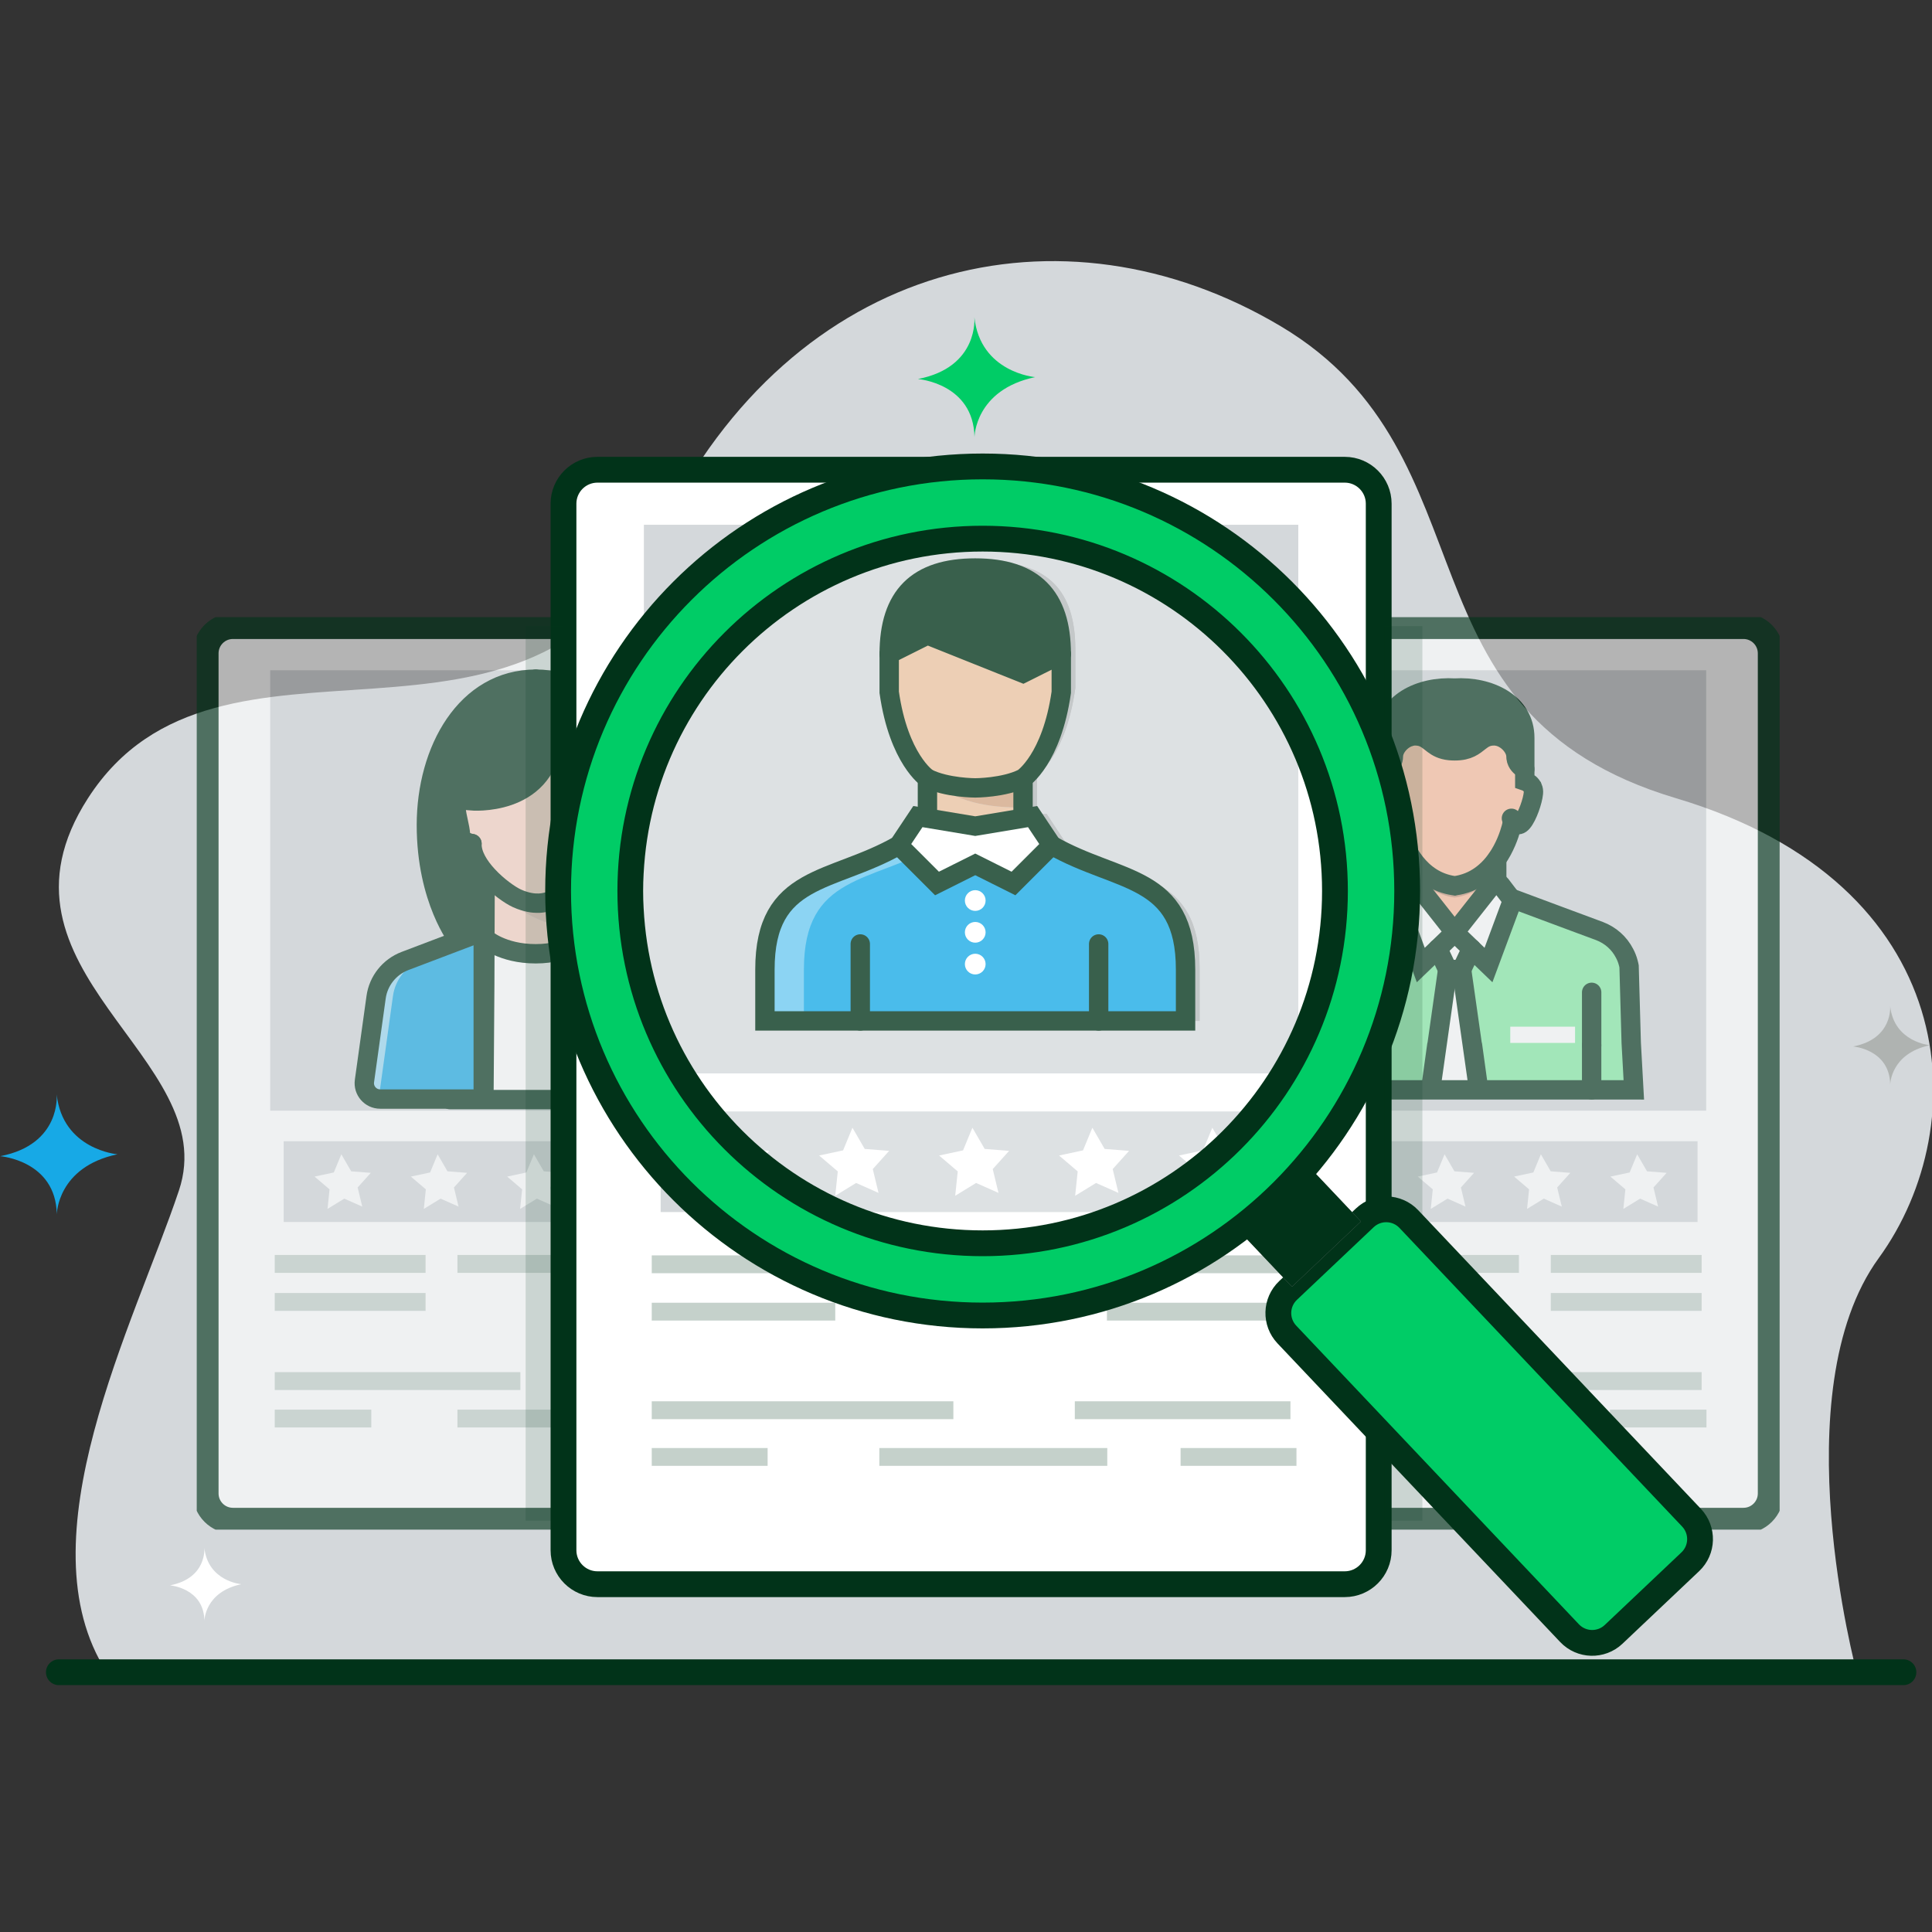 <?xml version="1.0" encoding="UTF-8" standalone="no"?>
<!DOCTYPE svg PUBLIC "-//W3C//DTD SVG 1.1//EN" "http://www.w3.org/Graphics/SVG/1.1/DTD/svg11.dtd">
<svg width="100%" height="100%" viewBox="0 0 150 150" version="1.1" xmlns="http://www.w3.org/2000/svg" xmlns:xlink="http://www.w3.org/1999/xlink" xml:space="preserve" xmlns:serif="http://www.serif.com/" style="fill-rule:evenodd;clip-rule:evenodd;stroke-linecap:round;stroke-miterlimit:10;">
    <rect x="0" y="0" width="150" height="150" fill="#333333" stroke="none"/>
    <g transform="matrix(0.693,0,0,0.693,-30.927,-18.863)">
        <g transform="matrix(1,0,0,1,252.637,49.208)">
            <path d="M0,165.353C0,165.353 -8.443,133.979 2.471,118.964C13.386,103.95 11.878,77.01 -20.242,67.437C-52.362,57.866 -40.065,29.106 -64.535,14.554C-89.004,0 -119.115,7.069 -133.945,37.318C-148.775,67.568 -183.415,44.565 -198.151,67.437C-210.625,86.798 -182.962,96.447 -187.958,111.373C-192.954,126.299 -205.631,150.476 -196.051,165.353L0,165.353Z" style="fill:rgb(212,216,219);fill-rule:nonzero;"/>
        </g>
        <g transform="matrix(-1,0.001,0.001,1,154.281,76.187)">
            <path d="M0.477,-13.431C0.477,-13.431 -0.061,-7.83 6.806,-6.51C6.806,-6.51 0.584,-6.023 0.477,-0C0.477,-0 0.423,-5.3 -6.324,-6.711C-6.324,-6.711 -0.181,-7.227 0.477,-13.431" style="fill:rgb(0,204,102);fill-rule:nonzero;"/>
        </g>
        <g transform="matrix(-1,0.001,0.001,1,51.469,163.256)">
            <path d="M0.477,-13.431C0.477,-13.431 -0.061,-7.83 6.806,-6.51C6.806,-6.51 0.583,-6.023 0.477,-0C0.477,-0 0.423,-5.301 -6.324,-6.711C-6.324,-6.711 -0.181,-7.228 0.477,-13.431" style="fill:rgb(23,169,230);fill-rule:nonzero;"/>
        </g>
        <g transform="matrix(-1,0.001,0.001,1,67.819,208.791)">
            <path d="M0.29,-8.174C0.29,-8.174 -0.037,-4.765 4.142,-3.962C4.142,-3.962 0.354,-3.666 0.29,-0C0.29,-0 0.257,-3.226 -3.849,-4.084C-3.849,-4.084 -0.11,-4.399 0.29,-8.174" style="fill:white;fill-rule:nonzero;"/>
        </g>
        <g transform="matrix(-1,0.001,0.001,1,256.708,148.72)">
            <path d="M0.311,-8.798C0.311,-8.798 -0.041,-5.129 4.458,-4.264C4.458,-4.264 0.38,-3.945 0.311,-0C0.311,-0 0.276,-3.472 -4.143,-4.396C-4.143,-4.396 -0.119,-4.734 0.311,-8.798" style="fill:rgb(175,179,177);fill-rule:nonzero;"/>
        </g>
        <g opacity="0.63">
            <g>
                <clipPath id="_clip1">
                    <rect x="66.669" y="96.362" width="75.316" height="102.229" clip-rule="nonzero"/>
                </clipPath>
                <g clip-path="url(#_clip1)">
                    <g transform="matrix(1,0,0,1,137.93,97.362)">
                        <path d="M0,100.229L-67.206,100.229C-68.893,100.229 -70.261,98.861 -70.261,97.174L-70.261,3.055C-70.261,1.368 -68.893,0 -67.206,0L0,0C1.687,0 3.055,1.368 3.055,3.055L3.055,97.174C3.055,98.861 1.687,100.229 0,100.229Z" style="fill:white;fill-rule:nonzero;stroke:rgb(1,51,25);stroke-width:2.89px;"/>
                    </g>
                    <g opacity="0.23">
                        <g transform="matrix(1,0,0,1,76.408,168.822)">
                            <clipPath id="_clip2">
                                <rect x="-1" y="-1" width="16.899" height="2" clip-rule="nonzero"/>
                            </clipPath>
                            <g clip-path="url(#_clip2)">
                                <path d="M0,0L14.899,0" style="fill:none;fill-rule:nonzero;stroke:rgb(1,51,25);stroke-width:2.89px;"/>
                            </g>
                        </g>
                    </g>
                    <g opacity="0.23">
                        <g transform="matrix(1,0,0,1,96.877,168.822)">
                            <clipPath id="_clip3">
                                <rect x="-1" y="-1" width="16.899" height="2" clip-rule="nonzero"/>
                            </clipPath>
                            <g clip-path="url(#_clip3)">
                                <path d="M0,0L14.899,0" style="fill:none;fill-rule:nonzero;stroke:rgb(1,51,25);stroke-width:2.89px;"/>
                            </g>
                        </g>
                    </g>
                    <g opacity="0.23">
                        <g transform="matrix(1,0,0,1,117.346,168.822)">
                            <clipPath id="_clip4">
                                <rect x="-1" y="-1" width="16.9" height="2" clip-rule="nonzero"/>
                            </clipPath>
                            <g clip-path="url(#_clip4)">
                                <path d="M0,0L14.899,0" style="fill:none;fill-rule:nonzero;stroke:rgb(1,51,25);stroke-width:2.89px;"/>
                            </g>
                        </g>
                    </g>
                    <g opacity="0.23">
                        <g transform="matrix(1,0,0,1,76.408,173.08)">
                            <clipPath id="_clip5">
                                <rect x="-1" y="-1" width="16.899" height="2" clip-rule="nonzero"/>
                            </clipPath>
                            <g clip-path="url(#_clip5)">
                                <path d="M0,0L14.899,0" style="fill:none;fill-rule:nonzero;stroke:rgb(1,51,25);stroke-width:2.89px;"/>
                            </g>
                        </g>
                    </g>
                    <g opacity="0.23">
                        <g transform="matrix(1,0,0,1,76.408,181.946)">
                            <clipPath id="_clip6">
                                <rect x="-1" y="-1" width="27.521" height="2" clip-rule="nonzero"/>
                            </clipPath>
                            <g clip-path="url(#_clip6)">
                                <path d="M0,0L25.521,0" style="fill:none;fill-rule:nonzero;stroke:rgb(1,51,25);stroke-width:2.89px;"/>
                            </g>
                        </g>
                    </g>
                    <g opacity="0.23">
                        <g transform="matrix(1,0,0,1,114.458,181.946)">
                            <clipPath id="_clip7">
                                <rect x="-1" y="-1" width="19.788" height="2" clip-rule="nonzero"/>
                            </clipPath>
                            <g clip-path="url(#_clip7)">
                                <path d="M0,0L17.788,0" style="fill:none;fill-rule:nonzero;stroke:rgb(1,51,25);stroke-width:2.89px;"/>
                            </g>
                        </g>
                    </g>
                    <g opacity="0.23">
                        <g transform="matrix(1,0,0,1,76.408,186.145)">
                            <clipPath id="_clip8">
                                <rect x="-1" y="-1" width="10.816" height="2" clip-rule="nonzero"/>
                            </clipPath>
                            <g clip-path="url(#_clip8)">
                                <path d="M0,0L8.816,0" style="fill:none;fill-rule:nonzero;stroke:rgb(1,51,25);stroke-width:2.89px;"/>
                            </g>
                        </g>
                    </g>
                    <g opacity="0.23">
                        <g transform="matrix(1,0,0,1,123.971,186.145)">
                            <clipPath id="_clip9">
                                <rect x="-1" y="-1" width="10.816" height="2" clip-rule="nonzero"/>
                            </clipPath>
                            <g clip-path="url(#_clip9)">
                                <path d="M0,0L8.816,0" style="fill:none;fill-rule:nonzero;stroke:rgb(1,51,25);stroke-width:2.89px;"/>
                            </g>
                        </g>
                    </g>
                    <g opacity="0.23">
                        <g transform="matrix(1,0,0,1,96.877,186.145)">
                            <clipPath id="_clip10">
                                <rect x="-1" y="-1" width="20.896" height="2" clip-rule="nonzero"/>
                            </clipPath>
                            <g clip-path="url(#_clip10)">
                                <path d="M0,0L18.896,0" style="fill:none;fill-rule:nonzero;stroke:rgb(1,51,25);stroke-width:2.89px;"/>
                            </g>
                        </g>
                    </g>
                    <g opacity="0.23">
                        <g transform="matrix(1,0,0,1,117.346,173.08)">
                            <clipPath id="_clip11">
                                <rect x="-1" y="-1" width="16.9" height="2" clip-rule="nonzero"/>
                            </clipPath>
                            <g clip-path="url(#_clip11)">
                                <path d="M0,0L14.899,0" style="fill:none;fill-rule:nonzero;stroke:rgb(1,51,25);stroke-width:2.89px;"/>
                            </g>
                        </g>
                    </g>
                    <g transform="matrix(-1,0,0,1,208.652,-12.613)">
                        <rect x="74.899" y="114.925" width="58.854" height="49.341" style="fill:rgb(212,216,219);"/>
                    </g>
                    <g transform="matrix(1,0,0,1,108.422,149.19)">
                        <path d="M0,-16.072C-1.051,-15.522 -2.137,-15.24 -3.327,-15.25C-3.408,-15.25 -3.491,-15.259 -3.572,-15.26C-3.639,-15.259 -3.701,-15.252 -3.769,-15.252C-4.489,-15.252 -5.14,-15.344 -5.722,-15.494C-6.146,-15.572 -6.567,-15.659 -6.979,-15.767C-7.518,-15.907 -8.117,-16.061 -8.584,-16.377C-8.932,-16.612 -9.207,-16.927 -9.491,-17.233L-9.58,1.161L1.722,1.161L1.722,-17.197C1.197,-16.754 0.601,-16.386 0,-16.072" style="fill:white;fill-rule:nonzero;"/>
                    </g>
                    <g transform="matrix(1,0,0,1,122.148,142.874)">
                        <path d="M0,-3.93L1.305,5.454C1.454,6.523 0.624,7.477 -0.456,7.477L-12.003,7.477L-12.003,-11.407C-11.862,-11.297 -11.702,-11.204 -11.524,-11.137L-8.886,-10.135L-3.229,-7.988C-1.495,-7.324 -0.252,-5.768 0,-3.93Z" style="fill:rgb(23,169,230);fill-rule:nonzero;stroke:rgb(1,51,25);stroke-width:2.17px;"/>
                    </g>
                    <g transform="matrix(1,0,0,1,98.978,150.351)">
                        <path d="M0,-19.345L-0.043,-12.796L-0.135,0L-12.356,0C-13.229,0 -13.9,-0.771 -13.78,-1.635L-12.421,-11.407C-12.169,-13.245 -10.927,-14.801 -9.187,-15.465L-3,-17.814L-0.897,-18.613C-0.516,-18.755 -0.209,-19.019 0,-19.345" style="fill:rgb(23,169,230);fill-rule:nonzero;"/>
                    </g>
                    <g opacity="0.56">
                        <g transform="matrix(1,0,0,1,88.653,142.548)">
                            <path d="M0,-3.739L-1.586,7.668L10.189,7.668L10.189,7.803L-1.673,7.803C-2.735,7.803 -3.553,6.864 -3.406,5.812L-2.097,-3.604C-1.845,-5.442 -0.603,-6.998 1.138,-7.662L7.324,-10.011L9.427,-10.81C9.808,-10.952 10.115,-11.216 10.324,-11.542L10.318,-10.485L9.42,-10.146L3.234,-7.798C1.494,-7.133 0.252,-5.577 0,-3.739" style="fill:white;fill-rule:nonzero;"/>
                        </g>
                    </g>
                    <g transform="matrix(1,0,0,1,106.51,125.822)">
                        <path d="M0,-15.594C-0.953,-8.166 -9.088,-8.879 -9.088,-8.879C-9.138,-9.408 -9.574,-10.085 -10.213,-10.085C-10.65,-10.085 -10.908,-9.137 -10.804,-8.061C-10.699,-6.985 -10.343,-5.958 -10.293,-5.116C-10.244,-4.267 -9.008,-4.089 -9.008,-4.089C-9.045,-2.859 -8.246,-1.58 -7.244,-0.498L-7.244,4.2C-7.244,4.557 -7.348,4.895 -7.533,5.184C-7.742,5.51 -8.049,5.774 -8.43,5.916L-10.533,6.715C-10.533,6.715 -14.112,2.239 -14.112,-6.168C-14.112,-14.567 -9.685,-22.512 -1.857,-22.512C5.977,-22.512 10.405,-14.567 10.405,-6.168C10.405,2.239 6.826,6.715 6.826,6.715L6.752,6.918L4.114,5.916C3.936,5.848 3.776,5.756 3.634,5.645C3.198,5.301 3.523,4.698 3.523,4.126L2.927,0.037C4.052,-1.205 5.123,-2.823 5.307,-4.353C6.629,-4.218 6.494,-5.983 6.555,-7.004C6.61,-8.025 7.379,-9.697 6.863,-10.115C6.34,-10.539 5.805,-9.525 4.532,-9.574C0.363,-9.74 0.006,-15.594 0.006,-15.594L0,-15.594Z" style="fill:rgb(1,51,25);fill-rule:nonzero;"/>
                    </g>
                    <g transform="matrix(1,0,0,1,99.267,113.376)">
                        <path d="M0,11.948C-1.002,10.865 -1.802,9.587 -1.765,8.357C-1.765,8.357 -3,8.178 -3.05,7.33C-3.099,6.488 -3.456,5.461 -3.56,4.385C-3.665,3.308 -3.407,2.361 -2.97,2.361C-2.331,2.361 -1.894,3.038 -1.845,3.567C-1.845,3.567 6.291,4.28 7.244,-3.148L7.25,-3.148C7.25,-3.148 7.606,2.706 11.776,2.872C13.049,2.921 13.583,1.906 14.106,2.33C14.623,2.749 13.854,4.421 13.799,5.442C13.737,6.463 13.873,8.228 12.551,8.093C12.366,9.623 11.296,11.24 10.171,12.483C9.273,13.467 8.332,14.211 7.767,14.481C6.487,15.096 5.571,15.029 5.571,15.029L5.479,15.029C5.215,15.029 4.372,14.986 3.265,14.481C2.546,14.156 1.138,13.184 0,11.948" style="fill:rgb(252,213,197);fill-rule:nonzero;"/>
                    </g>
                    <g transform="matrix(1,0,0,1,99.267,134.075)">
                        <path d="M0,-8.591L0,-5.806C0,-5.582 -0.104,-5.37 -0.289,-5.189L-0.332,-1.084L-0.289,-1.084C-0.289,-1.084 1.593,0 5.387,0C9.187,0 10.878,-1.18 10.878,-1.18L10.878,-2.719C6.628,-2.827 2.525,-4.837 0,-8.591" style="fill:rgb(252,213,197);fill-rule:nonzero;"/>
                    </g>
                    <g transform="matrix(1,0,0,1,110.034,128.652)">
                        <path d="M0,-0.429L0.111,-3.133C-0.045,-3.025 -0.228,-2.92 -0.419,-2.816C-0.448,-2.774 -0.482,-2.736 -0.525,-2.705C-0.883,-2.449 -1.254,-2.227 -1.636,-2.03C-1.639,-1.957 -1.669,-1.884 -1.749,-1.821C-1.983,-1.632 -2.237,-1.475 -2.498,-1.334C-3.008,-0.981 -3.564,-0.709 -4.191,-0.556C-5.417,-0.255 -6.563,-0.429 -7.7,-0.955C-7.82,-1.01 -7.871,-1.1 -7.876,-1.195C-8.122,-1.284 -8.358,-1.404 -8.584,-1.541C-8.81,-1.679 -9.027,-1.828 -9.25,-1.97C-9.444,-2.093 -9.693,-2.24 -9.875,-2.315C-10.049,-2.387 -10.173,-2.543 -10.118,-2.743C-10.115,-2.755 -10.105,-2.765 -10.101,-2.776C-10.264,-2.841 -10.43,-2.898 -10.603,-2.94C-8.067,0.664 -4.05,2.598 0.111,2.704L0.111,0.523C-0.326,0.307 0,-0.071 0,-0.429" style="fill:rgb(232,193,179);fill-rule:nonzero;"/>
                    </g>
                    <g transform="matrix(1,0,0,1,97.502,109.73)">
                        <path d="M0,12.003C0,12.003 -1.236,11.825 -1.285,10.976C-1.334,10.134 -1.691,9.107 -1.795,8.031C-1.9,6.955 -1.642,6.007 -1.205,6.007C-0.566,6.007 -0.129,6.684 -0.08,7.213C-0.08,7.213 8.055,7.926 9.008,0.498C9.033,0.338 9.052,0.172 9.064,0" style="fill:none;fill-rule:nonzero;stroke:rgb(1,51,25);stroke-width:2.17px;"/>
                    </g>
                    <g transform="matrix(1,0,0,1,111.818,128.473)">
                        <path d="M0,-7.004C-0.185,-5.473 -1.255,-3.856 -2.38,-2.614C-3.278,-1.63 -4.219,-0.886 -4.784,-0.615C-6.063,0 -6.979,-0.068 -6.979,-0.068L-7.072,-0.068C-7.336,-0.068 -8.179,-0.111 -9.286,-0.615C-10.005,-0.941 -11.413,-1.913 -12.551,-3.149C-13.553,-4.231 -14.353,-5.51 -14.315,-6.74" style="fill:none;fill-rule:nonzero;stroke:rgb(1,51,25);stroke-width:2.17px;"/>
                    </g>
                    <g transform="matrix(-0.624,0.781,0.781,0.624,116.948,116.587)">
                        <path d="M1.545,-12.119C1.545,-12.119 5.895,-8.186 3.422,-4.825C2.665,-3.8 1.54,-4.016 1.545,-3.342C1.548,-2.678 3.335,-2.235 4.166,-1.64C5.003,-1.051 6.297,0.157 7.017,-0.96" style="fill:none;fill-rule:nonzero;stroke:rgb(1,51,25);stroke-width:2.17px;"/>
                    </g>
                    <g transform="matrix(1,0,0,1,95.977,103.31)">
                        <path d="M0,29.227C0,29.227 -3.579,24.75 -3.579,16.344C-3.579,7.945 0.849,0 8.676,0" style="fill:none;fill-rule:nonzero;stroke:rgb(1,51,25);stroke-width:2.17px;"/>
                    </g>
                    <g transform="matrix(1,0,0,1,113.336,103.31)">
                        <path d="M0,29.227C0,29.227 3.579,24.75 3.579,16.344C3.579,7.945 -0.849,0 -8.683,0" style="fill:none;fill-rule:nonzero;stroke:rgb(1,51,25);stroke-width:2.17px;"/>
                    </g>
                    <g transform="matrix(1,0,0,1,98.978,150.351)">
                        <path d="M0,-25.027L-0.043,-12.797L-0.135,0" style="fill:none;fill-rule:nonzero;stroke:rgb(1,51,25);stroke-width:2.17px;"/>
                    </g>
                    <g transform="matrix(1,0,0,1,110.145,125.635)">
                        <path d="M0,24.716L0,0" style="fill:none;fill-rule:nonzero;stroke:rgb(1,51,25);stroke-width:2.17px;"/>
                    </g>
                    <g transform="matrix(1,0,0,1,98.978,133.921)">
                        <path d="M0,-1.574C0,-1.574 1.882,0.154 5.676,0.154C9.476,0.154 11.167,-1.728 11.167,-1.728" style="fill:none;fill-rule:nonzero;stroke:rgb(1,51,25);stroke-width:2.17px;"/>
                    </g>
                    <g transform="matrix(1,0,0,1,86.764,142.874)">
                        <path d="M0,-3.93L-1.305,5.454C-1.454,6.523 -0.624,7.477 0.456,7.477L12.003,7.477L12.003,-11.407C11.861,-11.297 11.702,-11.204 11.523,-11.137L8.885,-10.135L3.228,-7.988C1.494,-7.324 0.252,-5.768 0,-3.93Z" style="fill:none;fill-rule:nonzero;stroke:rgb(1,51,25);stroke-width:2.17px;"/>
                    </g>
                    <g transform="matrix(1,0,0,1,95.021,150.409)">
                        <path d="M0,0L19.481,0" style="fill:none;fill-rule:nonzero;stroke:rgb(1,51,25);stroke-width:2.17px;"/>
                    </g>
                    <g transform="matrix(-1,0,0,1,209.195,52.622)">
                        <rect x="76.408" y="102.454" width="56.379" height="9.048" style="fill:rgb(212,216,219);"/>
                    </g>
                    <g transform="matrix(1,0,0,1,85.213,156.799)">
                        <path d="M0,5.601L-2.014,4.707L-3.892,5.86L-3.665,3.668L-5.341,2.238L-3.187,1.777L-2.344,-0.259L-1.24,1.648L0.957,1.819L-0.516,3.459L0,5.601Z" style="fill:white;fill-rule:nonzero;"/>
                    </g>
                    <g transform="matrix(1,0,0,1,96.001,156.799)">
                        <path d="M0,5.601L-2.014,4.707L-3.892,5.86L-3.665,3.668L-5.341,2.238L-3.186,1.777L-2.344,-0.259L-1.24,1.648L0.957,1.819L-0.516,3.459L0,5.601Z" style="fill:white;fill-rule:nonzero;"/>
                    </g>
                    <g transform="matrix(1,0,0,1,106.79,156.799)">
                        <path d="M0,5.601L-2.014,4.707L-3.893,5.86L-3.665,3.668L-5.341,2.238L-3.187,1.777L-2.345,-0.259L-1.241,1.648L0.957,1.819L-0.516,3.459L0,5.601Z" style="fill:white;fill-rule:nonzero;"/>
                    </g>
                    <g transform="matrix(1,0,0,1,117.579,156.799)">
                        <path d="M0,5.601L-2.014,4.707L-3.893,5.86L-3.665,3.668L-5.341,2.238L-3.187,1.777L-2.345,-0.259L-1.24,1.648L0.957,1.819L-0.516,3.459L0,5.601Z" style="fill:white;fill-rule:nonzero;"/>
                    </g>
                    <g transform="matrix(1,0,0,1,128.367,156.799)">
                        <path d="M0,5.601L-2.014,4.707L-3.892,5.86L-3.665,3.668L-5.341,2.238L-3.187,1.777L-2.345,-0.259L-1.24,1.648L0.957,1.819L-0.516,3.459L0,5.601Z" style="fill:white;fill-rule:nonzero;"/>
                    </g>
                </g>
            </g>
        </g>
        <g opacity="0.63">
            <g>
                <clipPath id="_clip12">
                    <rect x="168.693" y="96.362" width="75.315" height="102.229" clip-rule="nonzero"/>
                </clipPath>
                <g clip-path="url(#_clip12)">
                    <g transform="matrix(1,0,0,1,239.954,97.362)">
                        <path d="M0,100.229L-67.206,100.229C-68.894,100.229 -70.261,98.861 -70.261,97.174L-70.261,3.055C-70.261,1.368 -68.894,0 -67.206,0L0,0C1.687,0 3.055,1.368 3.055,3.055L3.055,97.174C3.055,98.861 1.687,100.229 0,100.229Z" style="fill:white;fill-rule:nonzero;stroke:rgb(1,51,25);stroke-width:2.89px;"/>
                    </g>
                    <g opacity="0.23">
                        <g transform="matrix(1,0,0,1,178.432,168.822)">
                            <clipPath id="_clip13">
                                <rect x="-1" y="-1" width="16.899" height="2" clip-rule="nonzero"/>
                            </clipPath>
                            <g clip-path="url(#_clip13)">
                                <path d="M0,0L14.899,0" style="fill:none;fill-rule:nonzero;stroke:rgb(1,51,25);stroke-width:2.89px;"/>
                            </g>
                        </g>
                    </g>
                    <g opacity="0.23">
                        <g transform="matrix(1,0,0,1,198.901,168.822)">
                            <clipPath id="_clip14">
                                <rect x="-1" y="-1" width="16.899" height="2" clip-rule="nonzero"/>
                            </clipPath>
                            <g clip-path="url(#_clip14)">
                                <path d="M0,0L14.899,0" style="fill:none;fill-rule:nonzero;stroke:rgb(1,51,25);stroke-width:2.89px;"/>
                            </g>
                        </g>
                    </g>
                    <g opacity="0.23">
                        <g transform="matrix(1,0,0,1,219.37,168.822)">
                            <clipPath id="_clip15">
                                <rect x="-1" y="-1" width="16.899" height="2" clip-rule="nonzero"/>
                            </clipPath>
                            <g clip-path="url(#_clip15)">
                                <path d="M0,0L14.899,0" style="fill:none;fill-rule:nonzero;stroke:rgb(1,51,25);stroke-width:2.89px;"/>
                            </g>
                        </g>
                    </g>
                    <g opacity="0.23">
                        <g transform="matrix(1,0,0,1,178.432,173.08)">
                            <clipPath id="_clip16">
                                <rect x="-1" y="-1" width="16.899" height="2" clip-rule="nonzero"/>
                            </clipPath>
                            <g clip-path="url(#_clip16)">
                                <path d="M0,0L14.899,0" style="fill:none;fill-rule:nonzero;stroke:rgb(1,51,25);stroke-width:2.89px;"/>
                            </g>
                        </g>
                    </g>
                    <g opacity="0.23">
                        <g transform="matrix(1,0,0,1,178.432,181.946)">
                            <clipPath id="_clip17">
                                <rect x="-1" y="-1" width="27.521" height="2" clip-rule="nonzero"/>
                            </clipPath>
                            <g clip-path="url(#_clip17)">
                                <path d="M0,0L25.521,0" style="fill:none;fill-rule:nonzero;stroke:rgb(1,51,25);stroke-width:2.89px;"/>
                            </g>
                        </g>
                    </g>
                    <g opacity="0.23">
                        <g transform="matrix(1,0,0,1,216.482,181.946)">
                            <clipPath id="_clip18">
                                <rect x="-0.999" y="-1" width="19.787" height="2" clip-rule="nonzero"/>
                            </clipPath>
                            <g clip-path="url(#_clip18)">
                                <path d="M0,0L17.788,0" style="fill:none;fill-rule:nonzero;stroke:rgb(1,51,25);stroke-width:2.89px;"/>
                            </g>
                        </g>
                    </g>
                    <g opacity="0.23">
                        <g transform="matrix(1,0,0,1,178.432,186.145)">
                            <clipPath id="_clip19">
                                <rect x="-1" y="-1" width="10.816" height="2" clip-rule="nonzero"/>
                            </clipPath>
                            <g clip-path="url(#_clip19)">
                                <path d="M0,0L8.816,0" style="fill:none;fill-rule:nonzero;stroke:rgb(1,51,25);stroke-width:2.89px;"/>
                            </g>
                        </g>
                    </g>
                    <g opacity="0.23">
                        <g transform="matrix(1,0,0,1,225.994,186.145)">
                            <clipPath id="_clip20">
                                <rect x="-1" y="-1" width="10.817" height="2" clip-rule="nonzero"/>
                            </clipPath>
                            <g clip-path="url(#_clip20)">
                                <path d="M0,0L8.816,0" style="fill:none;fill-rule:nonzero;stroke:rgb(1,51,25);stroke-width:2.89px;"/>
                            </g>
                        </g>
                    </g>
                    <g opacity="0.23">
                        <g transform="matrix(1,0,0,1,198.901,186.145)">
                            <clipPath id="_clip21">
                                <rect x="-1" y="-1" width="20.895" height="2" clip-rule="nonzero"/>
                            </clipPath>
                            <g clip-path="url(#_clip21)">
                                <path d="M0,0L18.896,0" style="fill:none;fill-rule:nonzero;stroke:rgb(1,51,25);stroke-width:2.89px;"/>
                            </g>
                        </g>
                    </g>
                    <g opacity="0.23">
                        <g transform="matrix(1,0,0,1,219.37,173.08)">
                            <clipPath id="_clip22">
                                <rect x="-1" y="-1" width="16.899" height="2" clip-rule="nonzero"/>
                            </clipPath>
                            <g clip-path="url(#_clip22)">
                                <path d="M0,0L14.899,0" style="fill:none;fill-rule:nonzero;stroke:rgb(1,51,25);stroke-width:2.89px;"/>
                            </g>
                        </g>
                    </g>
                    <g transform="matrix(-1,0,0,1,412.7,-12.613)">
                        <rect x="176.923" y="114.925" width="58.854" height="49.341" style="fill:rgb(212,216,219);"/>
                    </g>
                    <g transform="matrix(-1,0,0,1,413.243,52.622)">
                        <rect x="178.432" y="102.454" width="56.379" height="9.048" style="fill:rgb(212,216,219);"/>
                    </g>
                    <g transform="matrix(1,0,0,1,187.236,156.799)">
                        <path d="M0,5.601L-2.014,4.707L-3.893,5.86L-3.665,3.668L-5.341,2.238L-3.187,1.777L-2.345,-0.259L-1.241,1.648L0.957,1.819L-0.516,3.459L0,5.601Z" style="fill:white;fill-rule:nonzero;"/>
                    </g>
                    <g transform="matrix(1,0,0,1,198.025,156.799)">
                        <path d="M0,5.601L-2.014,4.707L-3.892,5.86L-3.665,3.668L-5.341,2.238L-3.187,1.777L-2.345,-0.259L-1.24,1.648L0.957,1.819L-0.516,3.459L0,5.601Z" style="fill:white;fill-rule:nonzero;"/>
                    </g>
                    <g transform="matrix(1,0,0,1,208.814,156.799)">
                        <path d="M0,5.601L-2.014,4.707L-3.892,5.86L-3.665,3.668L-5.341,2.238L-3.187,1.777L-2.345,-0.259L-1.24,1.648L0.957,1.819L-0.516,3.459L0,5.601Z" style="fill:white;fill-rule:nonzero;"/>
                    </g>
                    <g transform="matrix(1,0,0,1,219.602,156.799)">
                        <path d="M0,5.601L-2.014,4.707L-3.892,5.86L-3.665,3.668L-5.341,2.238L-3.187,1.777L-2.344,-0.259L-1.24,1.648L0.957,1.819L-0.516,3.459L0,5.601Z" style="fill:white;fill-rule:nonzero;"/>
                    </g>
                    <g transform="matrix(1,0,0,1,230.391,156.799)">
                        <path d="M0,5.601L-2.014,4.707L-3.892,5.86L-3.665,3.668L-5.341,2.238L-3.186,1.777L-2.344,-0.259L-1.24,1.648L0.957,1.819L-0.516,3.459L0,5.601Z" style="fill:white;fill-rule:nonzero;"/>
                    </g>
                    <g transform="matrix(1,0,0,1,202.973,131.423)">
                        <path d="M0,-7.661L0,-5.486L4.626,0L9.165,-5.486L9.129,-7.661C9.129,-7.661 7.565,-5.554 4.583,-5.595C1.601,-5.636 0,-7.661 0,-7.661" style="fill:rgb(255,190,157);fill-rule:nonzero;"/>
                    </g>
                    <g transform="matrix(1,0,0,1,207.659,149.288)">
                        <path d="M0,-17.609L-1.843,-15.607L-0.801,-13.339L-2.69,0.123L3.713,0L3.713,-17.732" style="fill:white;fill-rule:nonzero;"/>
                    </g>
                    <g transform="matrix(1,0,0,1,216.547,118.994)">
                        <path d="M0,-3.172C0.068,-2.822 -0.657,-0.114 -1.2,0.241C-1.251,0.275 -1.309,0.309 -1.36,0.338C-0.794,-0.32 -0.206,-2.038 -0.126,-2.908C-0.103,-3.143 -0.137,-3.344 -0.206,-3.51C-0.097,-3.384 -0.017,-3.258 0,-3.172" style="fill:white;fill-rule:nonzero;"/>
                    </g>
                    <g transform="matrix(1,0,0,1,215.456,114.786)">
                        <path d="M0,-0.149C0.04,-0.121 0.103,-0.069 0.177,0C0.068,-0.046 0,-0.069 0,-0.069L0,-0.149Z" style="fill:white;fill-rule:nonzero;"/>
                    </g>
                    <g transform="matrix(1,0,0,1,215.296,112.135)">
                        <path d="M0,1.168C-0.257,1.019 -0.737,0.647 -0.817,0C-0.571,0.487 -0.143,0.974 0,1.168" style="fill:rgb(52,120,247);fill-rule:nonzero;"/>
                    </g>
                    <g transform="matrix(1,0,0,1,227.05,142.133)">
                        <path d="M0,-7.042C0.04,-6.911 0.063,-6.779 0.091,-6.647L0.423,7.003L-4.103,7.187L-16.759,7.187L-18.674,-6.286L-17.565,-8.628L-15.662,-6.796L-12.971,-14.045L-13.063,-14.166L-12.971,-14.229L-6.588,-11.852L-3.223,-10.604C-2,-10.14 -1.006,-9.252 -0.423,-8.119C-0.24,-7.781 -0.097,-7.42 0,-7.042" style="fill:rgb(133,237,165);fill-rule:nonzero;"/>
                    </g>
                    <g transform="matrix(1,0,0,1,212.313,135.319)">
                        <path d="M0,-9.213C0.16,-9.207 0.32,-9.127 0.423,-8.99L1.674,-7.352L1.766,-7.232L-0.925,0.017L-2.828,-1.815L-4.714,-3.636L-0.491,-8.99C-0.371,-9.15 -0.183,-9.23 0,-9.213" style="fill:white;fill-rule:nonzero;"/>
                    </g>
                    <g transform="matrix(1,0,0,1,211.016,123.61)">
                        <path d="M0,1.311C0.468,0.911 0.863,0.464 1.2,0C0.926,0.504 0.686,0.882 0.531,0.979C0.411,1.054 0.229,1.174 0,1.311" style="fill-rule:nonzero;"/>
                    </g>
                    <g transform="matrix(1,0,0,1,211.845,110.217)">
                        <path d="M0,-0.55C-0.64,-0.516 -1.034,-0.264 -1.423,0.04C-1.017,-0.327 -0.657,-0.59 0,-0.55" style="fill:rgb(52,120,247);fill-rule:nonzero;"/>
                    </g>
                    <g transform="matrix(1,0,0,1,207.673,126.312)">
                        <path d="M0,0.138C0.24,0.103 0.474,0.057 0.697,0C0.474,0.08 0.269,0.132 0.103,0.138L0,0.138Z" style="fill-rule:nonzero;"/>
                    </g>
                    <g transform="matrix(1,0,0,1,205.896,110.983)">
                        <path d="M0,-0.062C0.4,0.104 0.771,0.236 1.12,0.327C0.251,0.236 -0.263,-0.068 -0.691,-0.389C-0.497,-0.285 -0.269,-0.177 0,-0.062" style="fill:rgb(52,120,247);fill-rule:nonzero;"/>
                    </g>
                    <g transform="matrix(1,0,0,1,203.193,126.445)">
                        <path d="M0,-2.56C0.966,-1.346 2.349,-0.287 4.309,0C3.246,-0.063 1.292,-0.716 0.029,-2.52C0.017,-2.531 0.012,-2.549 0,-2.56" style="fill-rule:nonzero;"/>
                    </g>
                    <g opacity="0.21">
                        <g transform="matrix(1,0,0,1,212.313,127.343)">
                            <path d="M0,-3.836L0,-2.525L-0.011,-2.536C-0.994,-1.145 -2.497,0.132 -4.714,0.43C-6.937,0.132 -8.428,-1.145 -9.411,-2.536L-9.428,-2.525L-9.428,-3.836L-9.411,-3.848C-9.319,-3.716 -9.222,-3.584 -9.12,-3.458C-9.108,-3.447 -9.103,-3.429 -9.091,-3.418C-7.828,-1.614 -5.874,-0.961 -4.811,-0.898C-4.783,-0.893 -4.748,-0.887 -4.714,-0.881C-4.691,-0.887 -4.668,-0.887 -4.646,-0.893L-4.537,-0.893C-4.371,-0.898 -4.166,-0.95 -3.942,-1.03C-3.925,-1.036 -3.902,-1.042 -3.885,-1.047C-2.851,-1.316 -2,-1.814 -1.297,-2.422C-1.068,-2.559 -0.886,-2.679 -0.766,-2.754C-0.611,-2.851 -0.371,-3.229 -0.097,-3.733C-0.068,-3.773 -0.04,-3.807 -0.011,-3.848L0,-3.836Z" style="fill-rule:nonzero;"/>
                        </g>
                    </g>
                    <g transform="matrix(1,0,0,1,203.382,135.097)">
                        <path d="M0,-8.767L4.217,-3.413L2.332,-1.592L0.423,0.24L-2.257,-7.009L-2.171,-7.129L-0.92,-8.767C-0.811,-8.904 -0.657,-8.984 -0.497,-8.99C-0.314,-9.007 -0.125,-8.933 0,-8.767" style="fill:white;fill-rule:nonzero;"/>
                    </g>
                    <g transform="matrix(1,0,0,1,202.445,110.102)">
                        <path d="M0,-0.304C-0.206,-0.229 -0.4,-0.126 -0.583,0C-0.411,-0.137 -0.217,-0.246 0,-0.304" style="fill:rgb(52,120,247);fill-rule:nonzero;"/>
                    </g>
                    <g transform="matrix(1,0,0,1,204.908,127.904)">
                        <path d="M0,21.416L-16.994,21.416L-16.851,7.582C-16.52,5.772 -15.262,4.272 -13.531,3.625L-3.783,0L-3.697,0.063L-3.783,0.184L-1.103,7.433L0.806,5.601L1.909,7.943L0,21.416Z" style="fill:rgb(133,237,165);fill-rule:nonzero;"/>
                    </g>
                    <g transform="matrix(1,0,0,1,214.467,105.504)">
                        <path d="M0,6.448C0,5.423 -1.171,4.157 -2.451,4.157C-2.508,4.157 -2.56,4.157 -2.611,4.163L-2.623,4.163C-3.28,4.123 -3.64,4.386 -4.045,4.753C-4.051,4.759 -4.062,4.764 -4.074,4.776C-4.691,5.251 -5.297,5.835 -6.868,5.835C-7.08,5.835 -7.274,5.824 -7.451,5.806C-7.8,5.715 -8.171,5.583 -8.571,5.417C-8.84,5.302 -9.068,5.194 -9.263,5.091C-9.268,5.085 -9.274,5.079 -9.28,5.079C-9.868,4.633 -10.297,4.157 -11.285,4.157C-11.502,4.157 -11.714,4.192 -11.919,4.266C-11.954,4.272 -11.988,4.283 -12.022,4.295C-12.24,4.352 -12.434,4.461 -12.605,4.598C-12.611,4.604 -12.617,4.61 -12.623,4.61C-13.279,5.073 -13.731,5.806 -13.731,6.448C-13.731,7.015 -14.034,7.393 -14.302,7.622C-14.308,7.622 -14.314,7.628 -14.319,7.633C-14.537,7.759 -14.725,7.799 -14.725,7.799L-14.725,4.381C-14.725,0.453 -10.737,-1.437 -6.868,-1.197C-3.005,-1.437 0.989,0.453 0.989,4.381L0.989,7.885C0.989,7.885 0.926,7.862 0.834,7.805C0.834,7.805 0.829,7.805 0.829,7.799C0.686,7.605 0.257,7.118 0.012,6.631C0.006,6.574 0,6.511 0,6.448" style="fill:rgb(1,51,25);fill-rule:nonzero;"/>
                    </g>
                    <g transform="matrix(1,0,0,1,214.079,116.504)">
                        <path d="M0,3.109C0,3.109 -0.057,3.24 -0.148,3.458C-0.468,4.202 -1.246,5.978 -1.863,7.106C-2.2,7.569 -2.594,8.016 -3.063,8.417C-3.754,8.852 -4.834,9.493 -5.651,9.791C-5.668,9.797 -5.691,9.802 -5.708,9.808C-5.931,9.865 -6.166,9.911 -6.405,9.946L-6.411,9.946C-6.462,9.946 -6.52,9.946 -6.577,9.94C-8.537,9.654 -9.919,8.594 -10.885,7.38C-12.131,5.571 -12.828,3.252 -12.942,2.868C-12.948,2.828 -12.954,2.811 -12.954,2.811C-12.954,2.811 -13.222,3.269 -13.674,3.097L-13.685,3.097C-13.942,2.994 -14.251,2.576 -14.497,2.141C-14.548,2.049 -14.594,1.946 -14.645,1.843C-14.713,1.683 -14.782,1.511 -14.851,1.339C-14.856,1.311 -14.874,1.276 -14.879,1.242C-14.919,1.07 -15.011,0.83 -15.102,0.567C-15.125,0.475 -15.154,0.378 -15.182,0.286C-15.228,0.08 -15.268,-0.12 -15.285,-0.287C-15.302,-0.516 -15.279,-0.739 -15.188,-0.945C-14.925,-1.529 -14.668,-1.466 -14.479,-1.736C-14.394,-1.77 -14.336,-1.787 -14.336,-1.787L-14.336,-2.073C-14.211,-2.514 -14.279,-2.95 -14.319,-3.121C-14.273,-3.144 -14.114,-3.224 -13.931,-3.368C-13.925,-3.373 -13.919,-3.379 -13.914,-3.379C-13.691,-3.516 -13.451,-3.745 -13.376,-4.118C-13.262,-4.662 -12.942,-5.795 -12.234,-6.391C-12.228,-6.391 -12.222,-6.396 -12.216,-6.402C-12.034,-6.528 -11.839,-6.631 -11.634,-6.706C-11.6,-6.717 -11.565,-6.728 -11.531,-6.734C-11.451,-6.751 -11.365,-6.757 -11.279,-6.763C-10.131,-6.803 -9.839,-6.419 -8.891,-5.921C-8.885,-5.921 -8.879,-5.915 -8.874,-5.91C-8.445,-5.589 -7.931,-5.286 -7.062,-5.194C-6.051,-4.919 -5.245,-4.994 -4.514,-5.515C-4.171,-5.761 -3.919,-6.007 -3.686,-6.224C-3.674,-6.236 -3.663,-6.242 -3.657,-6.247C-3.268,-6.551 -2.874,-6.803 -2.234,-6.837L-2.223,-6.837C-2.183,-6.837 -2.137,-6.837 -2.091,-6.832C-0.914,-6.7 0.223,-5.6 0.223,-4.976C0.223,-4.787 0.297,-4.581 0.4,-4.37C0.48,-3.723 0.96,-3.35 1.217,-3.202C1.217,-3.196 1.223,-3.196 1.223,-3.196C1.423,-2.904 1.332,-1.907 1.332,-1.907C1.332,-1.907 1.349,-1.896 1.377,-1.867L1.377,-1.787C1.377,-1.787 1.446,-1.764 1.554,-1.718C1.76,-1.541 2.057,-1.266 2.257,-1.025L2.263,-1.02C2.332,-0.854 2.366,-0.653 2.343,-0.418C2.263,0.452 1.674,2.17 1.109,2.828C0.926,2.942 0.731,3.04 0.566,3.109L0.56,3.109C0.257,3.229 0.023,3.263 0,3.109" style="fill:rgb(255,190,157);fill-rule:nonzero;"/>
                    </g>
                    <g transform="matrix(1,0,0,1,200.148,113.384)">
                        <path d="M0,-0.247C-0.183,-0.104 -0.343,-0.023 -0.389,0C-0.4,-0.052 -0.406,-0.081 -0.406,-0.081C-0.406,-0.081 -0.217,-0.121 0,-0.247" style="fill:rgb(52,120,247);fill-rule:nonzero;"/>
                    </g>
                    <g transform="matrix(1,0,0,1,199.759,113.307)">
                        <path d="M0,0.076C-0.011,0.081 -0.017,0.081 -0.017,0.081L-0.017,-0.005C-0.017,-0.005 -0.011,0.024 0,0.076" style="fill:rgb(52,120,247);fill-rule:nonzero;"/>
                    </g>
                    <g transform="matrix(0,1,1,0,199.839,114.671)">
                        <path d="M-0.24,-0.097L0.046,-0.097C0.046,-0.097 0.063,-0.154 0.097,-0.24C0.034,-0.194 -0.046,-0.154 -0.16,-0.12C-0.189,-0.108 -0.212,-0.103 -0.24,-0.097" style="fill:white;fill-rule:nonzero;"/>
                    </g>
                    <g transform="matrix(1,0,0,1,199.228,118.348)">
                        <path d="M0,-0.504C0.068,-0.332 0.137,-0.16 0.206,0C0.114,-0.189 0.04,-0.367 0,-0.504" style="fill:white;fill-rule:nonzero;"/>
                    </g>
                    <g transform="matrix(1,0,0,1,198.793,116.79)">
                        <path d="M0,-0.573C0.017,-0.406 0.057,-0.206 0.103,0C0.052,-0.189 0.012,-0.384 0,-0.573" style="fill:white;fill-rule:nonzero;"/>
                    </g>
                    <g transform="matrix(1,0,0,1,202.885,123.506)">
                        <path d="M0,2.6L0,0" style="fill:none;fill-rule:nonzero;stroke:rgb(1,51,25);stroke-width:2.17px;"/>
                    </g>
                    <g transform="matrix(1,0,0,1,192.959,149.319)">
                        <path d="M0,-10.833L0,0" style="fill:none;fill-rule:nonzero;stroke:rgb(1,51,25);stroke-width:2.17px;"/>
                    </g>
                    <g transform="matrix(1,0,0,1,205.713,135.846)">
                        <path d="M0,-2.342L1.103,0L1.886,0" style="fill:none;fill-rule:nonzero;stroke:rgb(1,51,25);stroke-width:2.17px;"/>
                    </g>
                    <g transform="matrix(1,0,0,1,206.816,149.32)">
                        <path d="M0,-13.473L-1.909,0L-1.217,-4.998" style="fill:none;fill-rule:nonzero;stroke:rgb(1,51,25);stroke-width:2.17px;"/>
                    </g>
                    <g transform="matrix(1,0,0,1,212.313,135.319)">
                        <path d="M0,-9.213C0.16,-9.207 0.32,-9.127 0.423,-8.99L1.674,-7.352L1.766,-7.232L-0.925,0.017L-2.828,-1.815L-4.714,-3.636L-0.491,-8.99C-0.371,-9.15 -0.183,-9.23 0,-9.213Z" style="fill:none;fill-rule:nonzero;stroke:rgb(1,51,25);stroke-width:2.17px;"/>
                    </g>
                    <g transform="matrix(1,0,0,1,212.313,123.506)">
                        <path d="M0,2.6L0,0" style="fill:none;fill-rule:nonzero;stroke:rgb(1,51,25);stroke-width:2.17px;"/>
                    </g>
                    <g transform="matrix(1,0,0,1,214.079,126.461)">
                        <path d="M0,-7.146C0,-7.146 -0.04,-6.9 -0.148,-6.499C-0.366,-5.703 -0.846,-4.283 -1.777,-2.966C-1.806,-2.926 -1.834,-2.892 -1.863,-2.852C-2.2,-2.388 -2.594,-1.941 -3.063,-1.541C-3.766,-0.933 -4.617,-0.435 -5.651,-0.166C-5.668,-0.16 -5.691,-0.155 -5.708,-0.149C-5.931,-0.092 -6.166,-0.046 -6.405,-0.011L-6.411,-0.011C-6.434,-0.006 -6.457,-0.006 -6.479,0C-6.514,-0.006 -6.548,-0.011 -6.577,-0.017C-8.537,-0.303 -9.919,-1.363 -10.885,-2.577C-10.988,-2.703 -11.085,-2.834 -11.177,-2.966C-12.445,-4.752 -12.874,-6.734 -12.942,-7.089C-12.948,-7.129 -12.954,-7.146 -12.954,-7.146" style="fill:none;fill-rule:nonzero;stroke:rgb(1,51,25);stroke-width:2.17px;"/>
                    </g>
                    <g transform="matrix(1,0,0,1,213.959,104.816)">
                        <path d="M0,14.081C0,14.081 0.045,14.275 0.171,14.459C0.274,14.613 0.44,14.774 0.68,14.797L0.686,14.797C0.731,14.797 0.783,14.791 0.84,14.785C0.965,14.768 1.091,14.671 1.229,14.516C1.794,13.857 2.383,12.14 2.462,11.269C2.485,11.035 2.451,10.834 2.383,10.668L2.377,10.663C2.217,10.279 1.88,10.067 1.674,9.97C1.565,9.924 1.497,9.901 1.497,9.901L1.497,5.068C1.497,1.14 -2.497,-0.75 -6.36,-0.509C-10.229,-0.75 -14.217,1.14 -14.217,5.068L-14.217,9.901C-14.217,9.901 -14.274,9.918 -14.36,9.952C-14.646,10.084 -15.257,10.451 -15.183,11.269C-15.177,11.31 -15.177,11.355 -15.166,11.401C-15.148,11.567 -15.108,11.768 -15.063,11.974C-15.034,12.065 -15.005,12.163 -14.982,12.254C-14.919,12.477 -14.845,12.706 -14.76,12.93C-14.754,12.964 -14.737,12.998 -14.731,13.027C-14.663,13.199 -14.594,13.371 -14.525,13.531C-14.474,13.634 -14.428,13.737 -14.377,13.829C-14.114,14.356 -13.823,14.751 -13.565,14.785L-13.554,14.785C-13.223,14.831 -13.011,14.648 -12.885,14.459C-12.76,14.275 -12.714,14.081 -12.714,14.081" style="fill:none;fill-rule:nonzero;stroke:rgb(1,51,25);stroke-width:2.17px;"/>
                    </g>
                    <g transform="matrix(1,0,0,1,209.485,135.846)">
                        <path d="M0,-2.342L-1.109,0L-1.886,0" style="fill:none;fill-rule:nonzero;stroke:rgb(1,51,25);stroke-width:2.17px;"/>
                    </g>
                    <g transform="matrix(1,0,0,1,208.376,149.32)">
                        <path d="M0,-13.473L1.915,0L1.223,-4.998" style="fill:none;fill-rule:nonzero;stroke:rgb(1,51,25);stroke-width:2.17px;"/>
                    </g>
                    <g transform="matrix(1,0,0,1,215.456,109.661)">
                        <path d="M0,3.728C0,3.728 -0.063,3.705 -0.154,3.648C-0.154,3.648 -0.16,3.648 -0.16,3.642C-0.417,3.493 -0.897,3.121 -0.977,2.474C-0.983,2.417 -0.989,2.354 -0.989,2.291C-0.989,1.266 -2.16,0 -3.44,0C-3.497,0 -3.549,0 -3.6,0.006L-3.611,0.006C-4.251,0.04 -4.646,0.292 -5.034,0.596C-5.04,0.602 -5.051,0.607 -5.063,0.619C-5.68,1.094 -6.286,1.678 -7.857,1.678C-8.068,1.678 -8.263,1.667 -8.44,1.649C-9.309,1.558 -9.823,1.254 -10.251,0.934C-10.257,0.928 -10.263,0.922 -10.269,0.922C-10.857,0.476 -11.286,0 -12.274,0C-12.491,0 -12.703,0.035 -12.908,0.109C-12.942,0.115 -12.977,0.126 -13.011,0.138C-13.217,0.212 -13.411,0.315 -13.594,0.441C-13.6,0.447 -13.605,0.453 -13.611,0.453C-14.268,0.916 -14.72,1.649 -14.72,2.291C-14.72,2.858 -15.022,3.236 -15.291,3.465C-15.297,3.465 -15.303,3.471 -15.308,3.476C-15.491,3.619 -15.651,3.7 -15.697,3.723C-15.708,3.728 -15.714,3.728 -15.714,3.728" style="fill:none;fill-rule:nonzero;stroke:rgb(1,51,25);stroke-width:2.17px;"/>
                    </g>
                    <g transform="matrix(0,-1,-1,0,225.447,146.82)">
                        <path d="M-2.5,2.5L2.5,2.5" style="fill:none;fill-rule:nonzero;stroke:rgb(1,51,25);stroke-width:2.17px;"/>
                    </g>
                    <g transform="matrix(0,1,1,0,225.911,141.358)">
                        <path d="M-2.963,-2.963L2.963,-2.963" style="fill:none;fill-rule:nonzero;stroke:rgb(1,51,25);stroke-width:2.17px;"/>
                    </g>
                    <g transform="matrix(-1,0,0,1,434.918,19.728)">
                        <rect x="213.83" y="122.516" width="7.258" height="1.818" style="fill:white;"/>
                    </g>
                    <g transform="matrix(1,0,0,1,201.023,148.975)">
                        <path d="M0,-19.959C0,-19.959 -8.361,-16.285 -9.704,-13.927C-11.047,-11.568 -10.669,-6.472 -10.764,-4.113C-10.858,-1.754 -10.97,0.637 -10.97,0.637L-13.447,0.634L-13.093,-12.84C-13.093,-12.84 -12.435,-16.089 -10.758,-16.791C-9.081,-17.493 -1.242,-20.408 -1.242,-20.408L-0.372,-20.596L-0.036,-20.056L0,-19.959Z" style="fill:rgb(0,204,102);fill-rule:nonzero;"/>
                    </g>
                    <g transform="matrix(1,0,0,1,201.125,149.323)">
                        <path d="M0,-21.419L-9.748,-17.794C-11.479,-17.147 -12.737,-15.647 -13.068,-13.837L-13.205,-5.272L-13.211,-0.003L21.822,-0.003L26.547,0L26.256,-5.268L26.016,-13.837C25.988,-13.969 25.965,-14.101 25.925,-14.232C25.828,-14.61 25.685,-14.971 25.502,-15.309C24.919,-16.443 23.925,-17.331 22.702,-17.794L19.336,-19.043L12.954,-21.419" style="fill:none;fill-rule:nonzero;stroke:rgb(1,51,25);stroke-width:2.17px;"/>
                    </g>
                    <g transform="matrix(1,0,0,1,202.885,135.319)">
                        <path d="M0,-9.213C-0.16,-9.207 -0.314,-9.127 -0.423,-8.99L-1.674,-7.352L-1.76,-7.232L0.92,0.017L2.829,-1.815L4.714,-3.636L0.497,-8.99C0.372,-9.156 0.183,-9.23 0,-9.213Z" style="fill:none;fill-rule:nonzero;stroke:rgb(1,51,25);stroke-width:2.17px;"/>
                    </g>
                </g>
            </g>
        </g>
        <g transform="matrix(1,0,0,1,195.284,79.846)">
            <path d="M0,124.858L-83.721,124.858C-85.822,124.858 -87.526,123.154 -87.526,121.052L-87.526,3.805C-87.526,1.703 -85.822,0 -83.721,0L0,0C2.102,0 3.806,1.703 3.806,3.805L3.806,121.052C3.806,123.154 2.102,124.858 0,124.858Z" style="fill:white;fill-rule:nonzero;stroke:rgb(1,51,25);stroke-width:2.89px;"/>
        </g>
        <g transform="matrix(1,0,0,1,51.223,214.567)">
            <path d="M0,0L206.654,0" style="fill:none;fill-rule:nonzero;stroke:rgb(1,51,25);stroke-width:2.89px;"/>
        </g>
        <g opacity="0.23">
            <g transform="matrix(1,0,0,1,118.644,168.864)">
                <clipPath id="_clip23">
                    <rect x="-1" y="-1" width="20.56" height="2" clip-rule="nonzero"/>
                </clipPath>
                <g clip-path="url(#_clip23)">
                    <path d="M0,0L18.561,0" style="fill:none;fill-rule:nonzero;stroke:rgb(1,51,25);stroke-width:2.89px;"/>
                </g>
            </g>
        </g>
        <g opacity="0.23">
            <g transform="matrix(1,0,0,1,144.143,168.864)">
                <clipPath id="_clip24">
                    <rect x="-1" y="-1" width="20.561" height="2" clip-rule="nonzero"/>
                </clipPath>
                <g clip-path="url(#_clip24)">
                    <path d="M0,0L18.561,0" style="fill:none;fill-rule:nonzero;stroke:rgb(1,51,25);stroke-width:2.89px;"/>
                </g>
            </g>
        </g>
        <g opacity="0.23">
            <g transform="matrix(1,0,0,1,169.642,168.864)">
                <clipPath id="_clip25">
                    <rect x="-1" y="-1" width="20.561" height="2" clip-rule="nonzero"/>
                </clipPath>
                <g clip-path="url(#_clip25)">
                    <path d="M0,0L18.561,0" style="fill:none;fill-rule:nonzero;stroke:rgb(1,51,25);stroke-width:2.89px;"/>
                </g>
            </g>
        </g>
        <g opacity="0.23">
            <g transform="matrix(1,0,0,1,118.644,174.169)">
                <clipPath id="_clip26">
                    <rect x="-1" y="-1" width="20.56" height="2" clip-rule="nonzero"/>
                </clipPath>
                <g clip-path="url(#_clip26)">
                    <path d="M0,0L18.561,0" style="fill:none;fill-rule:nonzero;stroke:rgb(1,51,25);stroke-width:2.89px;"/>
                </g>
            </g>
        </g>
        <g opacity="0.23">
            <g transform="matrix(1,0,0,1,118.644,185.213)">
                <clipPath id="_clip27">
                    <rect x="-1" y="-1" width="33.793" height="2" clip-rule="nonzero"/>
                </clipPath>
                <g clip-path="url(#_clip27)">
                    <path d="M0,0L31.792,0" style="fill:none;fill-rule:nonzero;stroke:rgb(1,51,25);stroke-width:2.89px;"/>
                </g>
            </g>
        </g>
        <g opacity="0.23">
            <g transform="matrix(1,0,0,1,166.044,185.213)">
                <clipPath id="_clip28">
                    <rect x="-1" y="-1" width="24.159" height="2" clip-rule="nonzero"/>
                </clipPath>
                <g clip-path="url(#_clip28)">
                    <path d="M0,0L22.159,0" style="fill:none;fill-rule:nonzero;stroke:rgb(1,51,25);stroke-width:2.89px;"/>
                </g>
            </g>
        </g>
        <g opacity="0.23">
            <g transform="matrix(1,0,0,1,118.644,190.445)">
                <clipPath id="_clip29">
                    <rect x="-1" y="-1" width="12.983" height="2" clip-rule="nonzero"/>
                </clipPath>
                <g clip-path="url(#_clip29)">
                    <path d="M0,0L10.983,0" style="fill:none;fill-rule:nonzero;stroke:rgb(1,51,25);stroke-width:2.89px;"/>
                </g>
            </g>
        </g>
        <g opacity="0.23">
            <g transform="matrix(1,0,0,1,177.894,190.445)">
                <clipPath id="_clip30">
                    <rect x="-1" y="-1" width="12.983" height="2" clip-rule="nonzero"/>
                </clipPath>
                <g clip-path="url(#_clip30)">
                    <path d="M0,0L10.983,0" style="fill:none;fill-rule:nonzero;stroke:rgb(1,51,25);stroke-width:2.89px;"/>
                </g>
            </g>
        </g>
        <g opacity="0.23">
            <g transform="matrix(1,0,0,1,144.143,190.445)">
                <clipPath id="_clip31">
                    <rect x="-1" y="-1" width="25.539" height="2" clip-rule="nonzero"/>
                </clipPath>
                <g clip-path="url(#_clip31)">
                    <path d="M0,0L23.539,0" style="fill:none;fill-rule:nonzero;stroke:rgb(1,51,25);stroke-width:2.89px;"/>
                </g>
            </g>
        </g>
        <g opacity="0.23">
            <g transform="matrix(1,0,0,1,169.642,174.169)">
                <clipPath id="_clip32">
                    <rect x="-1" y="-1" width="20.561" height="2" clip-rule="nonzero"/>
                </clipPath>
                <g clip-path="url(#_clip32)">
                    <path d="M0,0L18.561,0" style="fill:none;fill-rule:nonzero;stroke:rgb(1,51,25);stroke-width:2.89px;"/>
                </g>
            </g>
        </g>
        <g transform="matrix(-1,0,0,1,306.847,-33.09)">
            <rect x="116.766" y="119.101" width="73.315" height="61.466" style="fill:rgb(212,216,219);"/>
        </g>
        <g opacity="0.15">
            <g transform="matrix(1,0,0,1,164.03,141.6)">
                <path d="M0,-19.939C7.498,-15.599 14.995,-16.684 14.995,-5.835L14.995,0L-32.131,0L-32.131,-5.835C-32.131,-16.684 -24.633,-15.599 -17.136,-19.939L0,-19.939Z" style="fill-rule:nonzero;"/>
            </g>
            <g transform="matrix(1,0,0,1,159.746,114.066)">
                <path d="M0,11.935L-4.284,9.765L-8.568,11.935L-12.852,7.595L-10.71,4.34L-9.639,4.34L-9.639,0L-4.284,1.085L1.071,0L1.071,4.34L2.142,4.34L4.284,7.595L0,11.935Z" style="fill-rule:nonzero;"/>
            </g>
            <g transform="matrix(1,0,0,1,164.03,141.6)">
                <path d="M0,-19.939C7.498,-15.599 14.995,-16.684 14.995,-5.835L14.995,0L-32.131,0L-32.131,-5.835C-32.131,-16.684 -24.633,-15.599 -17.136,-19.939" style="fill-rule:nonzero;"/>
            </g>
            <g transform="matrix(1,0,0,1,159.746,118.406)">
                <path d="M0,7.595L-4.284,5.425L-8.568,7.595L-12.852,3.255L-10.71,0L-4.284,1.085L2.142,0L4.284,3.255L0,7.595Z" style="fill-rule:nonzero;"/>
            </g>
            <g transform="matrix(1,0,0,1,165.102,112.981)">
                <path d="M0,-13.019L0,-8.679C-1.071,-1.085 -4.284,1.085 -4.284,1.085C-6.426,2.17 -9.639,2.17 -9.639,2.17C-9.639,2.17 -12.853,2.17 -14.995,1.085C-14.995,1.085 -18.208,-1.085 -19.279,-8.679L-19.279,-13.019L-14.995,-15.189L-4.284,-10.849L0,-13.019Z" style="fill-rule:nonzero;"/>
            </g>
            <g transform="matrix(1,0,0,1,145.823,92.367)">
                <path d="M0,7.595C0,1.004 3.133,-2.17 9.64,-2.17C16.146,-2.17 19.279,1.004 19.279,7.595L14.995,9.765L9.64,7.595L4.284,5.425L0,7.595Z" style="fill-rule:nonzero;"/>
            </g>
            <g transform="matrix(1,0,0,1,165.102,115.151)">
                <path d="M0,-15.189L0,-10.849C-1.071,-3.255 -4.284,-1.085 -4.284,-1.085C-6.426,0 -9.639,0 -9.639,0C-9.639,0 -12.853,0 -14.995,-1.085C-14.995,-1.085 -18.208,-3.255 -19.279,-10.849L-19.279,-15.189" style="fill-rule:nonzero;"/>
            </g>
            <g transform="matrix(1,0,0,1,145.823,90.197)">
                <path d="M0,9.765C0,3.174 3.133,0 9.64,0C16.146,0 19.279,3.174 19.279,9.765" style="fill-rule:nonzero;"/>
            </g>
            <g transform="matrix(0.892,-0.452,-0.452,-0.892,146.863,104.318)">
                <path d="M1.04,4.356L5.843,4.356L9.64,-0L13.436,-4.356L18.239,-4.356" style="fill-rule:nonzero;"/>
            </g>
        </g>
        <g transform="matrix(1,0,0,1,162.457,141.6)">
            <path d="M0,-19.683C7.497,-15.399 14.994,-16.47 14.994,-5.76L14.994,0L-32.131,0L-32.131,-5.76C-32.131,-16.47 -24.634,-15.399 -17.137,-19.683L0,-19.683Z" style="fill:rgb(23,169,230);fill-rule:nonzero;"/>
        </g>
        <g opacity="0.36">
            <g transform="matrix(1,0,0,1,149.689,141.601)">
                <path d="M0,-19.682C-7.498,-15.4 -14.996,-16.471 -14.996,-5.762L-14.996,0L-19.365,0L-19.365,-5.762C-19.365,-16.471 -11.867,-15.4 -4.369,-19.682L0,-19.682Z" style="fill:white;fill-rule:nonzero;"/>
            </g>
        </g>
        <g transform="matrix(0,-1,-1,0,155.657,110.86)">
            <path d="M-6.831,-3.587L-3.56,-3.587L-4.63,1.768L-3.617,6.831C-6.281,4.085 -6.858,0.209 -6.831,-3.587" style="fill:rgb(209,165,132);fill-rule:nonzero;"/>
        </g>
        <g transform="matrix(1,0,0,1,148.826,119.573)">
            <path d="M0,-5.095L-0.293,-5.154L-0.293,-1.218C-0.284,-1.214 -0.276,-1.214 -0.267,-1.208C0.376,-0.801 1.345,-0.754 2.078,-0.648C2.93,-0.524 3.775,-0.358 4.626,-0.23C6.551,0.059 8.591,-0.515 10.417,-1.159L10.417,-1.882C6.621,-1.855 2.745,-2.432 0,-5.095" style="fill:rgb(232,193,160);fill-rule:nonzero;"/>
        </g>
        <g transform="matrix(1,0,0,1,160.314,126.201)">
            <path d="M0,-7.497L-0.542,-7.497C-0.571,-7.449 -0.612,-7.407 -0.677,-7.384C-2.501,-6.727 -4.604,-6.074 -6.562,-6.301C-7.7,-6.434 -8.834,-6.671 -9.968,-6.839C-10.626,-6.937 -11.439,-7.029 -12.014,-7.393C-12.059,-7.422 -12.085,-7.458 -12.104,-7.497L-12.853,-7.497L-14.995,-4.284L-10.71,0L-6.426,-2.142L-2.142,0L2.142,-4.284L0,-7.497Z" style="fill:white;fill-rule:nonzero;"/>
        </g>
        <g transform="matrix(1,0,0,1,162.457,141.6)">
            <path d="M0,-19.683C7.497,-15.399 14.994,-16.47 14.994,-5.76L14.994,0L-32.131,0L-32.131,-5.76C-32.131,-16.47 -24.634,-15.399 -17.137,-19.683" style="fill:none;fill-rule:nonzero;stroke:rgb(1,51,25);stroke-width:2.17px;"/>
        </g>
        <g transform="matrix(1,0,0,1,158.172,118.704)">
            <path d="M0,7.497L-4.284,5.355L-8.568,7.497L-12.853,3.213L-10.71,0L-4.284,1.071L2.142,0L4.284,3.213L0,7.497Z" style="fill:none;fill-rule:nonzero;stroke:rgb(1,51,25);stroke-width:2.17px;"/>
        </g>
        <g transform="matrix(0,1,1,0,161.385,116.561)">
            <path d="M-2.142,-2.142L2.142,-2.142" style="fill:none;fill-rule:nonzero;stroke:rgb(1,51,25);stroke-width:2.17px;"/>
        </g>
        <g transform="matrix(1,0,0,1,163.527,113.349)">
            <path d="M0,-12.853L0,-8.569C-1.071,-1.072 -4.284,1.07 -4.284,1.07C-6.426,2.142 -9.639,2.142 -9.639,2.142C-9.639,2.142 -12.853,2.142 -14.994,1.07C-14.994,1.07 -18.208,-1.072 -19.278,-8.569L-19.278,-12.853L-14.994,-14.995L-4.284,-10.711L0,-12.853Z" style="fill:rgb(232,193,160);fill-rule:nonzero;"/>
        </g>
        <g transform="matrix(1,0,0,1,144.249,92.999)">
            <path d="M0,7.497C0,0.99 3.132,-2.142 9.639,-2.142C16.146,-2.142 19.278,0.99 19.278,7.497L14.994,9.639L4.284,5.355L0,7.497Z" style="fill:rgb(1,51,25);fill-rule:nonzero;"/>
        </g>
        <g transform="matrix(1,0,0,1,163.527,115.491)">
            <path d="M0,-14.995L0,-10.711C-1.071,-3.214 -4.284,-1.072 -4.284,-1.072C-6.426,0 -9.639,0 -9.639,0C-9.639,0 -12.853,0 -14.994,-1.072C-14.994,-1.072 -18.208,-3.214 -19.278,-10.711L-19.278,-14.995" style="fill:none;fill-rule:nonzero;stroke:rgb(1,51,25);stroke-width:2.17px;"/>
        </g>
        <g transform="matrix(1,0,0,1,144.249,90.857)">
            <path d="M0,9.639C0,3.132 3.132,0 9.639,0C16.146,0 19.278,3.132 19.278,9.639" style="fill:none;fill-rule:nonzero;stroke:rgb(1,51,25);stroke-width:2.17px;"/>
        </g>
        <g transform="matrix(0.894,-0.447,-0.447,-0.894,145.267,104.807)">
            <path d="M1.018,4.311L5.807,4.311L13.471,-4.311L18.26,-4.311" style="fill:none;fill-rule:nonzero;stroke:rgb(1,51,25);stroke-width:2.17px;"/>
        </g>
        <g transform="matrix(0,1,1,0,172.027,137.287)">
            <path d="M-4.311,-4.311L4.311,-4.311" style="fill:none;fill-rule:nonzero;stroke:rgb(1,51,25);stroke-width:2.17px;"/>
        </g>
        <g transform="matrix(0,-1,-1,0,153.888,126.949)">
            <path d="M-1.161,-1.161C-1.802,-1.161 -2.322,-0.641 -2.322,0C-2.322,0.641 -1.802,1.161 -1.161,1.161C-0.52,1.161 0,0.641 0,0C0,-0.641 -0.52,-1.161 -1.161,-1.161" style="fill:white;fill-rule:nonzero;"/>
        </g>
        <g transform="matrix(0,-1,-1,0,153.888,130.51)">
            <path d="M-1.161,-1.161C-1.802,-1.161 -2.322,-0.641 -2.322,0C-2.322,0.641 -1.802,1.161 -1.161,1.161C-0.52,1.161 0,0.641 0,0C0,-0.641 -0.52,-1.161 -1.161,-1.161" style="fill:white;fill-rule:nonzero;"/>
        </g>
        <g transform="matrix(0,-1,-1,0,153.888,134.071)">
            <path d="M-1.161,-1.161C-1.802,-1.161 -2.322,-0.641 -2.322,0C-2.322,0.641 -1.802,1.161 -1.161,1.161C-0.52,1.161 0,0.641 0,0C0,-0.641 -0.52,-1.161 -1.161,-1.161" style="fill:white;fill-rule:nonzero;"/>
        </g>
        <g transform="matrix(0,-1,-1,0,150.675,116.562)">
            <path d="M-2.142,2.142L2.142,2.142" style="fill:none;fill-rule:nonzero;stroke:rgb(1,51,25);stroke-width:2.17px;"/>
        </g>
        <g transform="matrix(0,1,1,0,145.319,137.287)">
            <path d="M-4.311,-4.311L4.311,-4.311" style="fill:none;fill-rule:nonzero;stroke:rgb(1,51,25);stroke-width:2.17px;"/>
        </g>
        <g transform="matrix(-1,0,0,1,307.521,48.174)">
            <rect x="118.644" y="103.566" width="70.233" height="11.272" style="fill:rgb(212,216,219);"/>
        </g>
        <g transform="matrix(1,0,0,1,129.612,153.887)">
            <path d="M0,6.978L-2.509,5.865L-4.849,7.3L-4.565,4.57L-6.653,2.789L-3.969,2.214L-2.92,-0.322L-1.545,2.053L1.192,2.267L-0.643,4.309L0,6.978Z" style="fill:white;fill-rule:nonzero;"/>
        </g>
        <g transform="matrix(1,0,0,1,143.052,153.887)">
            <path d="M0,6.978L-2.509,5.865L-4.849,7.3L-4.565,4.57L-6.654,2.789L-3.969,2.214L-2.92,-0.322L-1.545,2.053L1.191,2.267L-0.643,4.309L0,6.978Z" style="fill:white;fill-rule:nonzero;"/>
        </g>
        <g transform="matrix(1,0,0,1,156.492,153.887)">
            <path d="M0,6.978L-2.509,5.865L-4.849,7.3L-4.565,4.57L-6.654,2.789L-3.97,2.214L-2.921,-0.322L-1.545,2.053L1.191,2.267L-0.643,4.309L0,6.978Z" style="fill:white;fill-rule:nonzero;"/>
        </g>
        <g transform="matrix(1,0,0,1,169.931,153.887)">
            <path d="M0,6.978L-2.509,5.865L-4.849,7.3L-4.565,4.57L-6.653,2.789L-3.969,2.214L-2.92,-0.322L-1.545,2.053L1.192,2.267L-0.643,4.309L0,6.978Z" style="fill:white;fill-rule:nonzero;"/>
        </g>
        <g transform="matrix(1,0,0,1,183.371,153.887)">
            <path d="M0,6.978L-2.509,5.865L-4.849,7.3L-4.565,4.57L-6.654,2.789L-3.969,2.214L-2.92,-0.322L-1.545,2.053L1.191,2.267L-0.643,4.309L0,6.978Z" style="fill:white;fill-rule:nonzero;"/>
        </g>
        <g opacity="0.15">
            <g transform="matrix(-1,0,0,1,211.275,28.375)">
                <rect x="103.518" y="68.987" width="4.239" height="100.229" style="fill:rgb(1,51,25);"/>
            </g>
        </g>
        <g opacity="0.15">
            <g transform="matrix(1,0,0,-1,0,266.578)">
                <rect x="199.743" y="68.987" width="4.239" height="100.229" style="fill:rgb(1,51,25);"/>
            </g>
        </g>
        <g opacity="0.22">
            <g transform="matrix(-0.039,-0.999,-0.999,0.039,151.269,83.468)">
                <path d="M-43.671,-45.431C-67.809,-45.431 -87.377,-25.864 -87.376,-1.726C-87.377,22.412 -67.809,41.98 -43.671,41.98C-19.533,41.98 0.035,22.413 0.034,-1.726C0.034,-25.864 -19.533,-45.431 -43.671,-45.431" style="fill:white;fill-rule:nonzero;"/>
            </g>
        </g>
        <g transform="matrix(1,0,0,1,188.801,197.253)">
            <path d="M0,-20.522L31.669,12.935C32.995,14.335 35.205,14.396 36.606,13.07L45.199,4.936C46.599,3.611 46.66,1.4 45.334,0L13.665,-33.457C12.339,-34.857 10.129,-34.918 8.729,-33.592L0.135,-25.459C-1.265,-24.133 -1.326,-21.923 0,-20.522Z" style="fill:rgb(0,204,102);fill-rule:nonzero;stroke:rgb(1,51,25);stroke-width:2.89px;"/>
        </g>
        <g transform="matrix(-0.687,-0.726,-0.726,0.687,194.557,157.142)">
            <rect x="-6.779" y="2.917" width="12.614" height="10.641" style="fill:rgb(134,132,136);"/>
        </g>
        <g transform="matrix(-0.687,-0.726,-0.726,0.687,194.557,157.142)">
            <rect x="-6.779" y="2.917" width="12.614" height="10.641" style="fill:rgb(1,51,25);"/>
        </g>
        <g transform="matrix(1,0,0,1,154.717,174.6)">
            <path d="M0,-95.125C-26.268,-95.125 -47.562,-73.831 -47.562,-47.562C-47.562,-21.294 -26.268,0 0,0C26.268,0 47.563,-21.294 47.563,-47.562C47.563,-73.831 26.268,-95.125 0,-95.125M39.472,-47.562C39.472,-25.763 21.8,-8.09 0,-8.09C-21.8,-8.09 -39.472,-25.763 -39.472,-47.562C-39.472,-69.362 -21.8,-87.035 0,-87.035C21.8,-87.035 39.472,-69.362 39.472,-47.562" style="fill:rgb(0,204,102);fill-rule:nonzero;"/>
        </g>
        <g transform="matrix(1,0,0,1,154.717,174.6)">
            <path d="M0,-95.125C-26.268,-95.125 -47.562,-73.831 -47.562,-47.562C-47.562,-21.294 -26.268,0 0,0C26.268,0 47.563,-21.294 47.563,-47.562C47.563,-73.831 26.268,-95.125 0,-95.125ZM39.472,-47.562C39.472,-25.763 21.8,-8.09 0,-8.09C-21.8,-8.09 -39.472,-25.763 -39.472,-47.562C-39.472,-69.362 -21.8,-87.035 0,-87.035C21.8,-87.035 39.472,-69.362 39.472,-47.562Z" style="fill:none;fill-rule:nonzero;stroke:rgb(1,51,25);stroke-width:2.89px;"/>
        </g>
    </g>
</svg>
